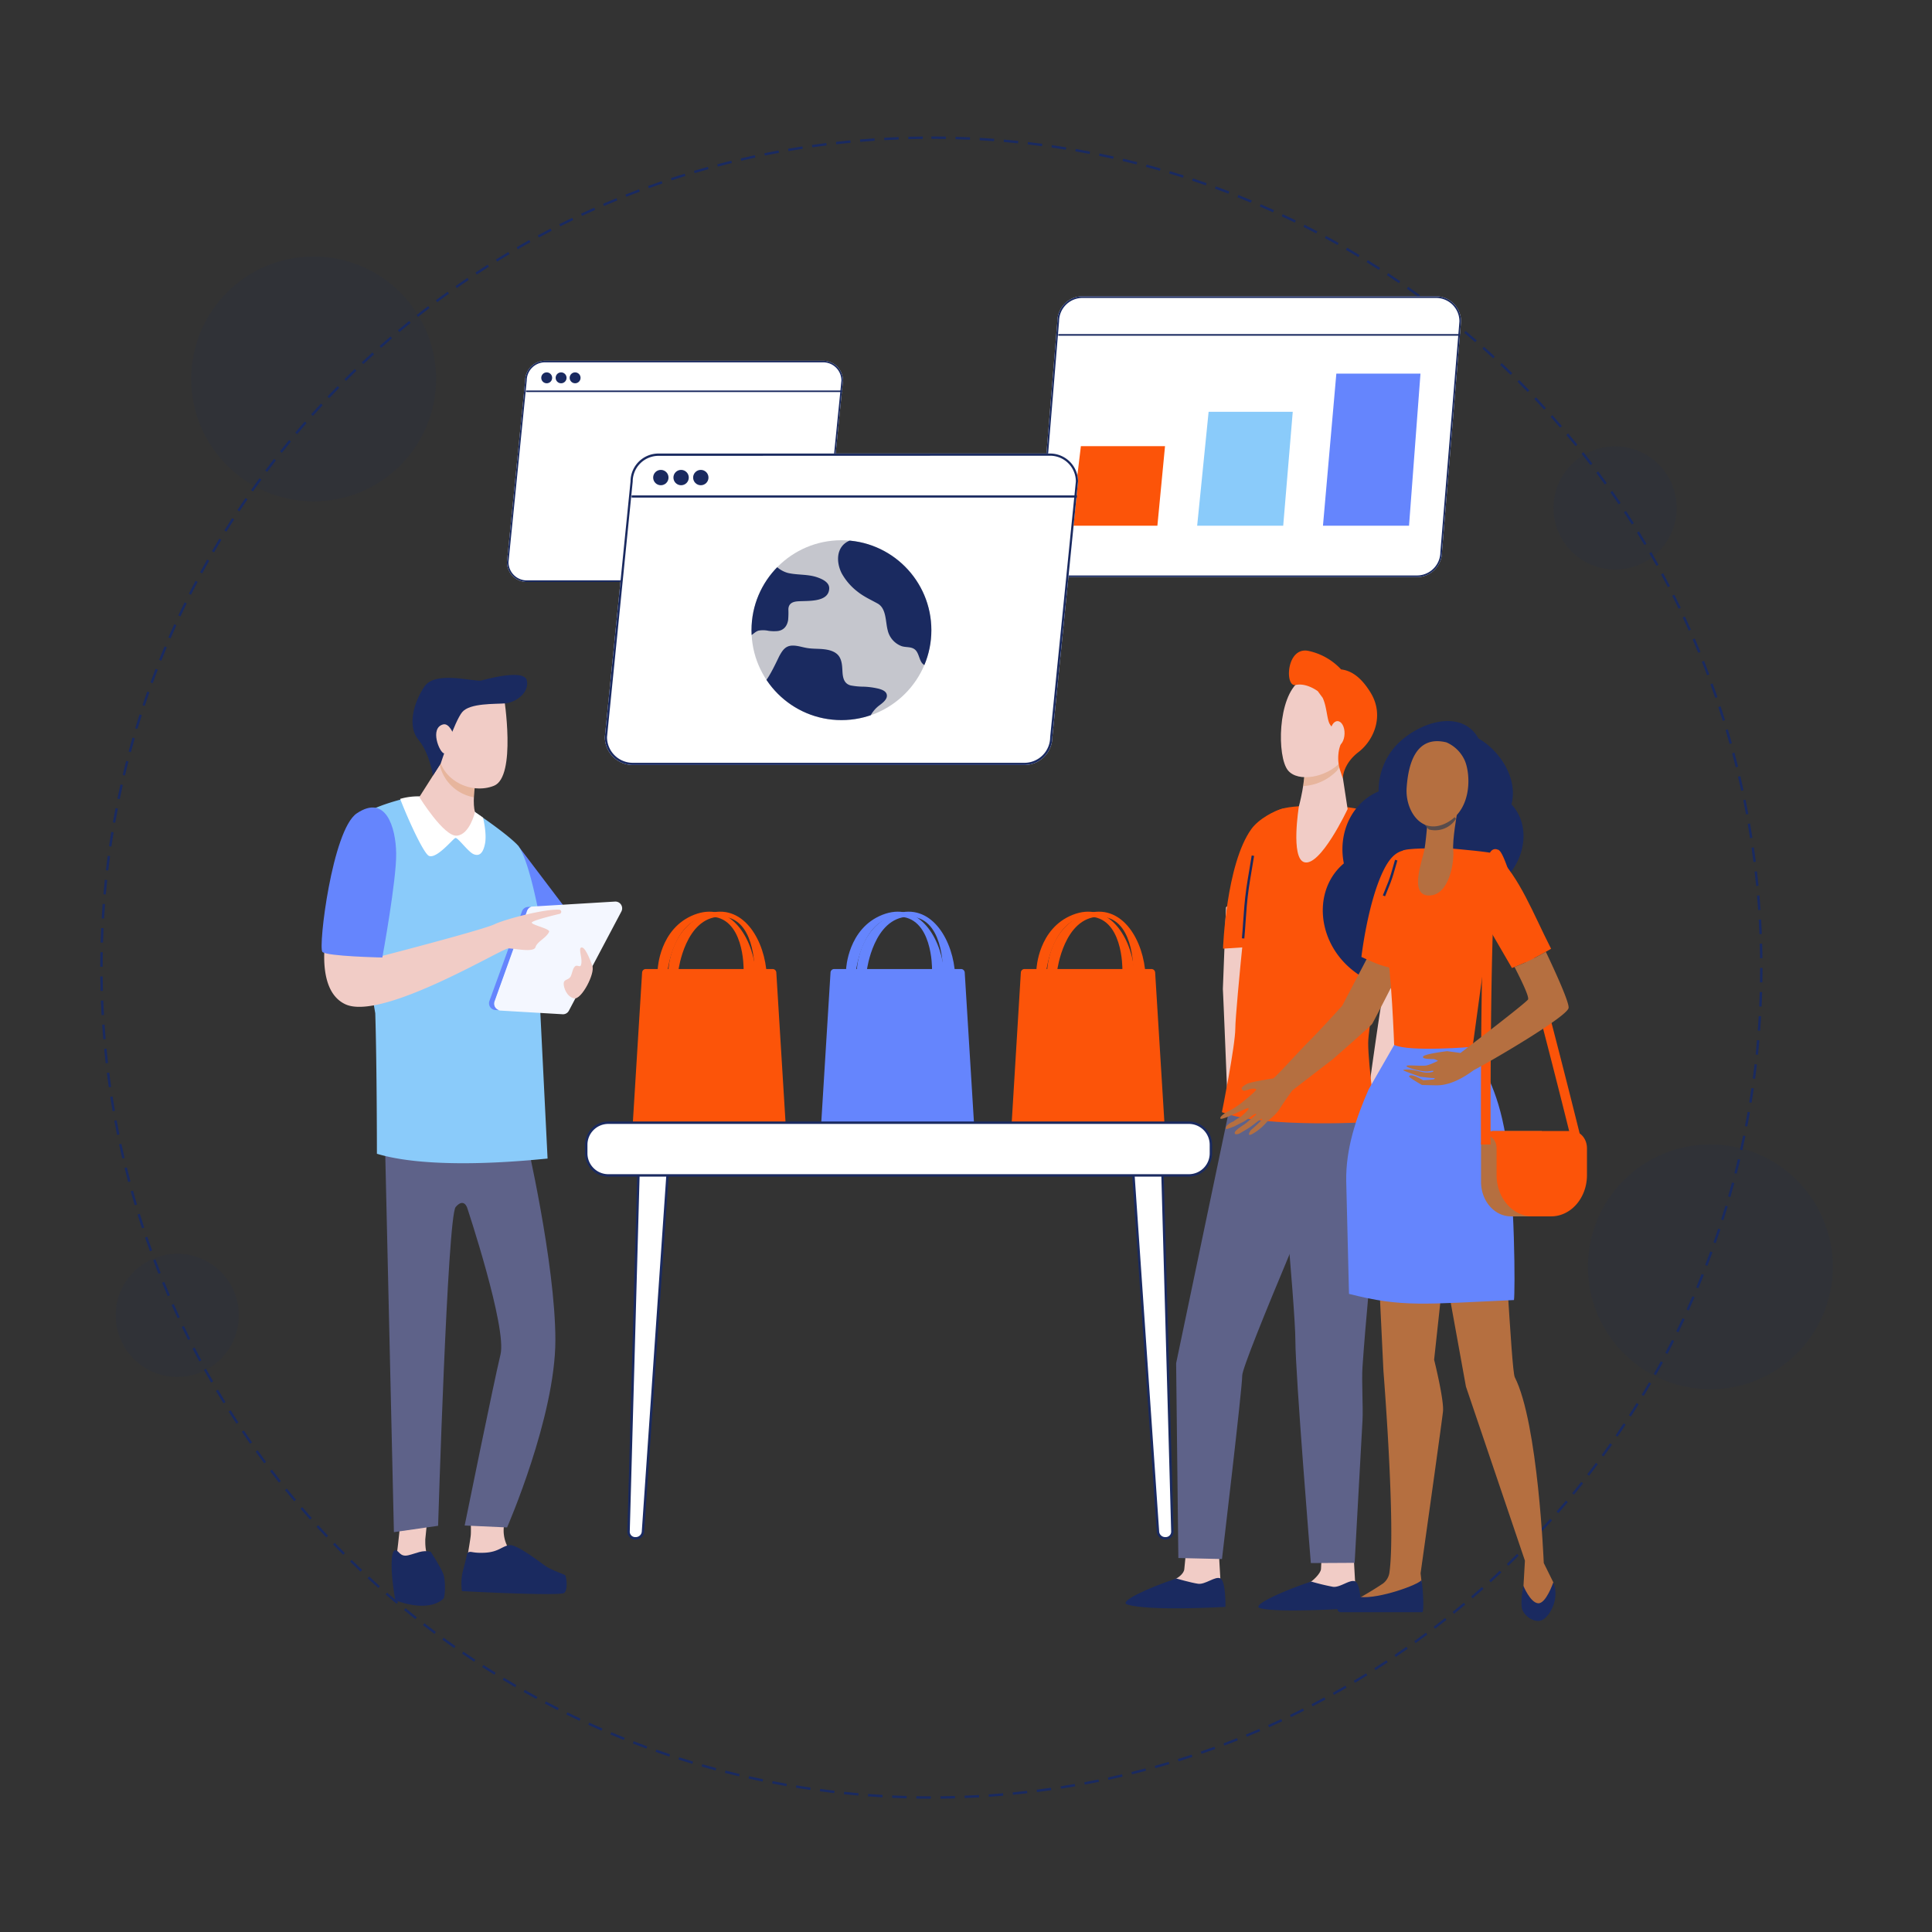<svg xmlns="http://www.w3.org/2000/svg" xmlns:xlink="http://www.w3.org/1999/xlink" width="800" height="800" viewBox="0 0 800 800"><rect x="0" y="0" width="800" height="800" fill="#333333" stroke="none"/><defs><clipPath id="a"><circle cx="37.24" cy="37.24" r="37.24" transform="translate(321.25 1175.488)" fill="none"/></clipPath><clipPath id="c"><rect width="800" height="800"/></clipPath></defs><g id="b" clip-path="url(#c)"><g transform="translate(-10.07 -951.788)"><path d="M343.66-.5c2,0,4.02.017,6.013.051l-.017,1c-1.988-.034-4.006-.051-6-.051Zm-3.542.018.01,1c-1.988.02-4,.058-5.987.112l-.027-1C336.1-.424,338.124-.462,340.118-.482Zm13.559.125c1.994.057,4.014.132,6,.223l-.046,1c-1.985-.091-4-.166-5.987-.223Zm-23.569.119.039,1c-1.987.077-4,.172-5.984.283l-.056-1C326.1-.065,328.114-.161,330.107-.238Zm33.576.311c1.99.114,4.006.247,5.992.4l-.075,1c-1.98-.148-3.99-.281-5.974-.395Zm-43.575.22.067,1c-1.985.134-3.995.287-5.975.456l-.085-1C316.1.582,318.118.428,320.108.293Zm53.564.5c1.986.172,4,.363,5.98.569l-.1.995c-1.976-.205-3.982-.4-5.963-.567Zm-63.542.322.1,1c-1.98.191-3.986.4-5.961.629l-.114-.993C306.132,1.517,308.144,1.3,310.13,1.113Zm73.5.684c1.981.229,3.987.479,5.963.742l-.132.991c-1.97-.263-3.97-.512-5.946-.74Zm-83.458.424.125.992c-1.973.249-3.971.518-5.938.8l-.142-.99C296.194,2.741,298.2,2.47,300.177,2.221Zm93.386.871c1.974.287,3.973.595,5.941.916l-.161.987c-1.962-.32-3.955-.628-5.924-.913Zm-103.3.527.154.988c-1.964.306-3.951.633-5.908.973l-.171-.985C286.3,4.253,288.289,3.925,290.258,3.618ZM403.45,4.675c1.965.344,3.953.71,5.911,1.089l-.19.982c-1.952-.377-3.935-.743-5.893-1.086ZM280.386,5.3l.183.983c-1.954.363-3.932.749-5.879,1.146l-.2-.98C276.443,6.055,278.426,5.668,280.386,5.3Zm132.9,1.244c1.952.4,3.928.825,5.872,1.26l-.218.976c-1.939-.434-3.909-.857-5.855-1.257Zm-142.721.73.211.977c-1.943.42-3.91.864-5.845,1.318l-.229-.974C266.648,8.143,268.62,7.7,270.569,7.277Zm152.5,1.429c1.94.458,3.9.94,5.834,1.432l-.247.969c-1.926-.491-3.883-.971-5.817-1.428Zm-162.255.83.24.971c-1.931.477-3.884.978-5.805,1.489l-.257-.966C256.92,10.518,258.879,10.015,260.815,9.537Zm171.966,1.614c1.926.515,3.875,1.054,5.791,1.6l-.275.961c-1.911-.547-3.854-1.085-5.774-1.6Zm-181.652.931.268.963c-1.915.533-3.852,1.091-5.757,1.658l-.285-.958C247.265,13.176,249.208,12.617,251.129,12.082Zm191.286,1.8c1.911.571,3.843,1.168,5.743,1.773l-.3.953c-1.895-.6-3.821-1.2-5.726-1.767ZM241.521,14.91l.3.955c-1.9.589-3.817,1.2-5.7,1.826l-.313-.95C237.692,16.116,239.617,15.5,241.521,14.91Zm210.446,1.978c1.892.627,3.806,1.28,5.687,1.94l-.331.944c-1.876-.658-3.783-1.309-5.67-1.934ZM232,18.018l.324.946c-1.88.645-3.781,1.315-5.65,1.992l-.341-.94C228.209,19.337,230.115,18.664,232,18.018Zm229.426,2.159c1.873.682,3.766,1.39,5.627,2.105l-.359.933c-1.855-.713-3.743-1.419-5.61-2.1ZM222.577,21.4l.352.936c-1.861.7-3.741,1.425-5.59,2.158l-.368-.93C218.824,22.833,220.711,22.105,222.577,21.4Zm248.209,2.337c1.852.737,3.724,1.5,5.563,2.27l-.386.923c-1.834-.767-3.7-1.528-5.547-2.263ZM213.257,25.064l.379.925c-1.84.754-3.7,1.535-5.525,2.321l-.4-.919C209.547,26.6,211.412,25.82,213.257,25.064Zm266.779,2.513c1.83.791,3.679,1.609,5.5,2.432l-.413.911c-1.811-.82-3.655-1.636-5.479-2.425ZM204.045,29l.406.914c-1.816.807-3.65,1.641-5.452,2.48l-.422-.907C200.384,30.643,202.224,29.806,204.045,29Zm285.123,2.686c1.806.844,3.631,1.716,5.422,2.591l-.439.9c-1.786-.873-3.605-1.742-5.406-2.584ZM194.954,33.2l.433.9c-1.792.86-3.6,1.748-5.378,2.639l-.448-.894C191.342,34.95,193.157,34.059,194.954,33.2ZM498.18,36.054c1.78.9,3.578,1.821,5.342,2.748l-.465.885c-1.76-.925-3.552-1.846-5.327-2.74ZM185.99,37.661l.459.889c-1.766.912-3.549,1.852-5.3,2.8l-.474-.88C182.43,39.518,184.218,38.575,185.99,37.661Zm321.069,3.026c1.754.948,3.524,1.924,5.261,2.9l-.491.871c-1.732-.976-3.5-1.949-5.245-2.894Zm-329.9,1.7.485.875c-1.739.963-3.494,1.955-5.216,2.949l-.5-.866C173.656,44.345,175.416,43.35,177.16,42.384ZM515.8,45.576c1.725,1,3.466,2.026,5.174,3.055l-.516.857c-1.7-1.026-3.439-2.051-5.159-3.046ZM168.471,47.363l.51.86c-1.71,1.013-3.435,2.056-5.127,3.1l-.525-.851C165.026,49.425,166.756,48.379,168.471,47.363Zm355.92,3.354c1.7,1.048,3.406,2.127,5.084,3.2l-.541.841c-1.673-1.075-3.378-2.15-5.069-3.2ZM159.93,52.593l.535.845c-1.68,1.062-3.374,2.155-5.035,3.247l-.549-.836C156.547,54.754,158.246,53.659,159.93,52.593Zm372.9,3.514c1.664,1.1,3.342,2.224,4.987,3.35l-.565.825c-1.641-1.123-3.314-2.247-4.973-3.341ZM151.546,58.069l.559.829c-1.648,1.111-3.31,2.252-4.939,3.392l-.573-.819C148.226,60.327,149.893,59.183,151.546,58.069ZM541.112,61.74c1.632,1.145,3.276,2.32,4.888,3.494l-.589.808c-1.607-1.17-3.247-2.342-4.874-3.484ZM143.324,63.786l.583.813c-1.615,1.158-3.243,2.347-4.839,3.534l-.6-.8C140.071,66.14,141.7,64.947,143.324,63.786Zm405.9,3.824c1.6,1.192,3.208,2.415,4.785,3.634l-.612.791c-1.573-1.216-3.178-2.435-4.771-3.624ZM135.271,69.739l.606.8c-1.581,1.2-3.174,2.44-4.734,3.672l-.62-.785C132.088,72.186,133.686,70.947,135.271,69.739Zm421.893,3.974c1.563,1.238,3.137,2.507,4.678,3.772l-.634.773C559.671,77,558.1,75.731,556.544,74.5Zm-429.77,2.21.629.777c-1.545,1.25-3.1,2.531-4.625,3.808l-.642-.766C124.283,78.461,125.844,77.176,127.394,75.923Zm437.53,4.12c1.526,1.282,3.063,2.6,4.567,3.9l-.657.754c-1.5-1.305-3.031-2.615-4.553-3.894ZM119.7,82.332l.651.759c-1.509,1.294-3.027,2.62-4.513,3.94l-.664-.748C116.664,84.96,118.187,83.63,119.7,82.332ZM572.5,86.6c1.489,1.326,2.986,2.684,4.452,4.036l-.678.735c-1.461-1.348-2.955-2.7-4.439-4.024Zm-460.3,2.366.673.74c-1.471,1.337-2.95,2.706-4.4,4.069l-.685-.728C109.235,91.676,110.719,90.3,112.194,88.962Zm467.684,4.4c1.45,1.369,2.908,2.769,4.333,4.163l-.7.715c-1.422-1.39-2.875-2.786-4.321-4.151ZM104.883,95.805l.694.72c-1.431,1.379-2.871,2.791-4.278,4.195l-.706-.708C102,98.6,103.448,97.189,104.883,95.805Zm482.176,4.538c1.409,1.41,2.826,2.852,4.211,4.286l-.719.695c-1.381-1.43-2.793-2.868-4.2-4.274ZM97.773,102.857l.714.7c-1.391,1.42-2.789,2.872-4.155,4.316l-.726-.687C94.976,105.738,96.378,104.282,97.773,102.857Zm496.263,4.67c1.368,1.45,2.743,2.933,4.085,4.406l-.739.674c-1.339-1.469-2.709-2.948-4.074-4.394ZM90.87,110.112l.734.679c-1.349,1.46-2.7,2.952-4.028,4.435l-.746-.666C88.158,113.073,89.517,111.576,90.87,110.112Zm509.932,4.8c1.326,1.489,2.657,3.011,3.956,4.522l-.758.652c-1.3-1.507-2.623-3.025-3.945-4.509ZM84.18,117.564l.754.657c-1.307,1.5-2.618,3.029-3.9,4.549l-.765-.644C81.554,120.6,82.869,119.066,84.18,117.564Zm523.172,4.922c1.282,1.527,2.568,3.086,3.824,4.635l-.777.63c-1.251-1.544-2.534-3.1-3.812-4.622Zm-529.644,2.72.772.635c-1.263,1.536-2.53,3.1-3.765,4.661l-.783-.622C75.171,128.318,76.441,126.746,77.708,125.206Zm535.972,5.042c1.237,1.563,2.478,3.159,3.688,4.744l-.795.607c-1.206-1.58-2.443-3.171-3.677-4.73ZM71.46,133.032l.79.613c-1.218,1.571-2.439,3.176-3.629,4.768l-.8-.6C69.014,136.216,70.238,134.608,71.46,133.032Zm548.32,5.158c1.192,1.6,2.386,3.23,3.549,4.849l-.812.584c-1.16-1.614-2.351-3.241-3.539-4.835ZM65.441,141.035l.808.589c-1.172,1.606-2.345,3.245-3.489,4.871l-.818-.575C63.089,144.29,64.266,142.646,65.441,141.035ZM625.648,146.3c1.145,1.633,2.291,3.3,3.407,4.95l-.829.56c-1.113-1.647-2.255-3.308-3.4-4.935ZM59.657,149.211l.825.566c-1.125,1.639-2.25,3.311-3.346,4.969l-.834-.551C57.4,152.532,58.529,150.855,59.657,149.211Zm571.621,5.376c1.1,1.665,2.194,3.363,3.261,5.046l-.845.535c-1.064-1.679-2.158-3.371-3.252-5.032ZM54.112,157.55l.841.542c-1.077,1.671-2.154,3.376-3.2,5.065l-.85-.527C51.953,160.935,53.033,159.226,54.112,157.55Zm582.552,5.479c1.048,1.7,2.1,3.425,3.113,5.139l-.86.511c-1.015-1.709-2.059-3.432-3.1-5.124ZM48.813,166.047l.856.517c-1.028,1.7-2.054,3.437-3.052,5.156l-.865-.5C46.753,169.494,47.782,167.754,48.813,166.047Zm592.99,5.577c1,1.726,2,3.485,2.963,5.229l-.874.485c-.965-1.738-1.959-3.492-2.954-5.213Zm-598.04,3.07.871.492c-.977,1.731-1.953,3.5-2.9,5.242l-.879-.476C41.8,178.2,42.782,176.431,43.763,174.694Zm602.926,5.671c.948,1.755,1.893,3.542,2.809,5.312l-.888.46c-.914-1.765-1.856-3.547-2.8-5.3ZM38.966,183.486l.885.466c-.926,1.759-1.85,3.55-2.745,5.324l-.893-.451C37.111,187.047,38.037,185.25,38.966,183.486Zm612.352,5.759c.9,1.781,1.788,3.6,2.652,5.391l-.9.434c-.862-1.791-1.751-3.6-2.645-5.376ZM34.429,192.413l.9.44c-.875,1.785-1.746,3.6-2.589,5.4l-.906-.424C32.678,196.027,33.551,194.2,34.429,192.413Zm621.258,5.844c.843,1.806,1.682,3.645,2.493,5.466l-.913.407c-.809-1.815-1.645-3.649-2.486-5.45ZM30.154,201.469l.91.414c-.822,1.81-1.64,3.653-2.43,5.477l-.918-.4C28.51,205.133,29.33,203.284,30.154,201.469Zm629.635,5.924c.79,1.831,1.575,3.694,2.333,5.538l-.925.38c-.756-1.839-1.538-3.7-2.326-5.522ZM26.146,210.646l.922.387c-.769,1.833-1.532,3.7-2.269,5.545l-.929-.371C24.61,214.356,25.375,212.485,26.146,210.646Zm637.476,6c.736,1.853,1.466,3.739,2.17,5.6l-.936.353c-.7-1.86-1.429-3.74-2.163-5.588ZM22.408,219.938l.933.36c-.715,1.855-1.423,3.741-2.1,5.608l-.939-.343C20.981,223.69,21.692,221.8,22.408,219.938ZM667.183,226c.682,1.874,1.356,3.779,2,5.664l-.946.325c-.647-1.88-1.319-3.78-2-5.648ZM18.944,229.334l.943.332c-.66,1.875-1.313,3.782-1.94,5.668L17,235.019C17.628,233.127,18.282,231.215,18.944,229.334Zm651.524,6.13c.626,1.892,1.244,3.817,1.837,5.72l-.955.3c-.591-1.9-1.207-3.816-1.832-5.7ZM15.758,238.827l.953.3c-.605,1.894-1.2,3.82-1.773,5.725l-.958-.287C14.553,242.658,15.151,240.727,15.758,238.827Zm657.717,6.191c.57,1.91,1.132,3.852,1.669,5.772l-.963.269c-.535-1.914-1.095-3.85-1.664-5.755ZM12.851,248.41l.961.276c-.549,1.911-1.089,3.853-1.6,5.773l-.966-.259C11.759,252.274,12.3,250.326,12.851,248.41ZM676.2,254.653c.514,1.927,1.019,3.885,1.5,5.821l-.971.241c-.479-1.93-.982-3.883-1.495-5.8ZM10.226,258.075l.969.248c-.493,1.925-.975,3.882-1.434,5.816l-.973-.231C9.248,261.968,9.732,260.005,10.226,258.075Zm668.414,6.29c.458,1.94.9,3.912,1.328,5.861l-.977.212c-.422-1.943-.868-3.909-1.324-5.844ZM7.885,267.814l.976.219c-.436,1.938-.861,3.908-1.263,5.854l-.979-.2C7.022,271.733,7.448,269.757,7.885,267.814ZM680.8,274.145c.4,1.952.789,3.936,1.156,5.9l-.983.184c-.365-1.954-.753-3.932-1.152-5.879ZM5.831,277.614l.982.191c-.379,1.951-.746,3.933-1.092,5.891l-.985-.174C5.082,281.558,5.451,279.57,5.831,277.614Zm676.834,6.372c.343,1.962.674,3.956.982,5.925l-.988.155c-.308-1.963-.638-3.951-.98-5.908Zm-678.6,3.484.987.162c-.322,1.962-.632,3.955-.92,5.923l-.989-.145C3.431,291.436,3.741,289.437,4.064,287.469Zm680.181,6.4c.286,1.972.558,3.975.81,5.954l-.992.126c-.251-1.972-.522-3.97-.807-5.936Zm-681.659,3.5.991.133c-.265,1.97-.516,3.97-.746,5.945l-.993-.116C2.068,301.355,2.32,299.349,2.586,297.373ZM685.537,303.8c.228,1.981.443,3.992.637,5.979l-1,.1c-.194-1.98-.407-3.986-.635-5.961ZM1.4,307.318l.994.1c-.207,1.976-.4,3.982-.573,5.963l-1-.087C.995,311.311,1.188,309.3,1.4,307.318Zm685.143,6.447c.171,1.986.327,4,.463,5.992l-1,.068c-.136-1.985-.292-3.995-.462-5.975ZM.495,317.294l1,.076c-.15,1.98-.285,3.99-.4,5.974l-1-.058C.209,321.3.345,319.279.495,317.294Zm686.759,6.461c.113,1.989.211,4.008.29,6l-1,.04c-.079-1.987-.176-4-.289-5.984ZM-.117,327.289l1,.047c-.093,1.984-.17,4-.229,5.985l-1-.03C-.288,331.3-.211,329.279-.117,327.289Zm687.8,6.472c.056,1.991.1,4.011.118,6l-1,.011c-.022-1.988-.062-4-.118-5.987ZM-.442,337.3l1,.018c-.036,1.988-.055,4-.057,5.995h-1C-.5,341.311-.478,339.288-.442,337.3Zm687.262,6.482h1c0,2-.019,4.019-.054,6.013l-1-.017C686.8,347.785,686.819,345.768,686.82,343.777ZM.519,347.309c.021,1.988.059,4,.114,5.987l-1,.028c-.055-1.991-.093-4.011-.114-6Zm686.155,6.456,1,.029c-.058,1.994-.133,4.013-.225,6l-1-.046C686.541,357.767,686.617,355.753,686.674,353.765ZM.766,357.291c.078,1.987.174,4,.285,5.984l-1,.056c-.112-1.989-.208-4.008-.286-6Zm685.476,6.451,1,.058c-.115,1.99-.249,4.006-.4,5.992l-1-.075C685.994,367.737,686.128,365.727,686.242,363.743ZM1.3,367.261c.135,1.985.289,3.995.458,5.975l-1,.085c-.17-1.986-.324-4-.459-5.992ZM685.523,373.7l1,.086c-.172,1.986-.364,4-.571,5.98l-.995-.1C685.16,377.689,685.351,375.683,685.523,373.7ZM2.119,377.21c.192,1.98.4,3.986.631,5.961l-.994.114c-.227-1.981-.44-3.992-.633-5.979Zm682.4,6.426.993.115c-.23,1.981-.48,3.987-.745,5.963l-.991-.133C684.038,387.612,684.287,385.611,684.516,383.636Zm-681.289,3.5c.249,1.973.52,3.971.8,5.938l-.99.143c-.285-1.973-.556-3.976-.806-5.955Zm679.994,6.4.99.144c-.287,1.974-.6,3.973-.918,5.941l-.987-.161C682.627,397.5,682.935,395.5,683.222,393.535Zm-678.6,3.489c.307,1.964.635,3.951.975,5.908l-.985.172c-.342-1.963-.671-3.956-.978-5.926Zm677.015,6.37.985.173c-.345,1.964-.712,3.953-1.091,5.91l-.982-.19C680.93,407.335,681.3,405.352,681.639,403.393ZM6.309,406.866c.364,1.954.75,3.932,1.148,5.879l-.98.2c-.4-1.953-.786-3.936-1.151-5.9ZM679.769,413.2l.979.2c-.4,1.952-.826,3.928-1.262,5.872l-.976-.219C678.945,417.12,679.369,415.15,679.769,413.2Zm-671.49,3.45c.421,1.943.865,3.91,1.32,5.845l-.973.229c-.456-1.941-.9-3.913-1.324-5.862Zm669.334,6.3.973.23c-.459,1.94-.941,3.9-1.434,5.834l-.969-.247C676.675,426.845,677.156,424.888,677.613,422.954ZM10.536,426.379c.478,1.93.979,3.883,1.491,5.8l-.966.257c-.513-1.927-1.016-3.886-1.5-5.822Zm664.637,6.257.966.259c-.516,1.926-1.056,3.874-1.605,5.791l-.961-.276C674.12,436.5,674.659,434.556,675.173,432.635Zm-662.1,3.4c.534,1.915,1.092,3.852,1.66,5.756l-.958.286c-.569-1.911-1.129-3.853-1.665-5.773Zm659.373,6.2.958.287c-.572,1.91-1.169,3.843-1.775,5.743l-.953-.3C671.284,446.071,671.88,444.145,672.45,442.24ZM15.9,445.615c.59,1.9,1.2,3.817,1.828,5.7l-.95.313c-.625-1.893-1.241-3.817-1.833-5.721Zm653.546,6.149.949.315c-.628,1.892-1.281,3.805-1.942,5.686l-.944-.331C668.169,455.558,668.82,453.65,669.446,451.763ZM19,455.106c.645,1.88,1.316,3.781,1.994,5.649l-.94.341c-.68-1.874-1.353-3.78-2-5.666Zm647.162,6.089.939.342c-.683,1.873-1.392,3.765-2.107,5.626l-.933-.359C664.776,464.949,665.483,463.062,666.164,461.195ZM22.381,464.5c.7,1.861,1.427,3.741,2.16,5.589l-.93.369c-.735-1.854-1.464-3.74-2.166-5.606Zm640.226,6.024.929.37c-.737,1.852-1.5,3.724-2.271,5.563l-.922-.386C661.11,474.238,661.872,472.371,662.607,470.525ZM26.034,473.793c.754,1.839,1.536,3.7,2.323,5.524l-.918.4c-.789-1.831-1.573-3.7-2.329-5.54Zm632.745,5.953.918.4c-.791,1.83-1.61,3.679-2.434,5.495l-.911-.413C657.173,483.414,657.989,481.57,658.778,479.746Zm-628.82,3.23c.808,1.816,1.643,3.65,2.482,5.451l-.906.422c-.842-1.807-1.68-3.646-2.49-5.467Zm624.723,5.876.906.424c-.844,1.806-1.717,3.63-2.593,5.421l-.9-.439C652.97,492.471,653.84,490.652,654.682,488.851ZM34.149,492.039c.86,1.791,1.749,3.6,2.641,5.377l-.894.449c-.895-1.782-1.786-3.6-2.649-5.393Zm616.171,5.8.893.45c-.9,1.78-1.822,3.577-2.75,5.342l-.885-.465C648.5,501.4,649.426,499.609,650.32,497.835ZM38.6,500.975c.912,1.766,1.854,3.549,2.8,5.3l-.88.475c-.946-1.755-1.89-3.543-2.805-5.314Zm607.095,5.71.88.476c-.948,1.753-1.926,3.523-2.9,5.26l-.871-.491C643.778,510.2,644.752,508.434,645.7,506.686ZM43.315,509.778c.964,1.739,1.956,3.493,2.951,5.215l-.866.5c-1-1.727-1.993-3.487-2.959-5.231Zm597.5,5.62.865.5c-1,1.725-2.028,3.466-3.057,5.173l-.856-.516C638.8,518.853,639.824,517.118,640.82,515.4ZM48.283,518.44c1.014,1.709,2.057,3.434,3.1,5.126l-.851.525c-1.047-1.7-2.093-3.426-3.109-5.141Zm587.408,5.524.85.526c-1.049,1.7-2.128,3.405-3.206,5.083l-.841-.541C633.569,527.36,634.645,525.655,635.691,523.964ZM53.5,526.954c1.063,1.679,2.156,3.373,3.248,5.034l-.836.549c-1.1-1.666-2.192-3.364-3.258-5.048Zm576.813,5.425.835.551c-1.1,1.664-2.225,3.341-3.352,4.986l-.825-.565C628.095,535.711,629.219,534.038,630.313,532.379Zm-571.35,2.934c1.112,1.648,2.253,3.309,3.394,4.938l-.819.573c-1.144-1.633-2.289-3.3-3.4-4.952Zm565.731,5.321.818.575c-1.145,1.631-2.322,3.276-3.5,4.887l-.808-.589C622.38,543.9,623.552,542.26,624.694,540.633ZM64.666,543.508c1.159,1.615,2.348,3.243,3.536,4.838l-.8.6c-1.191-1.6-2.384-3.232-3.546-4.852Zm554.172,5.213.8.6c-1.192,1.6-2.416,3.207-3.636,4.784l-.791-.612C616.43,551.919,617.65,550.314,618.839,548.721ZM70.605,551.536c1.205,1.581,2.441,3.173,3.674,4.732l-.785.62c-1.236-1.564-2.476-3.161-3.684-4.746Zm542.145,5.1.784.621c-1.238,1.562-2.508,3.136-3.773,4.677l-.773-.635C610.25,559.762,611.516,558.193,612.751,556.635ZM76.774,559.388c1.25,1.545,2.532,3.1,3.809,4.624l-.766.642c-1.281-1.528-2.566-3.088-3.82-4.638Zm529.662,4.983.765.643c-1.283,1.526-2.6,3.062-3.907,4.565l-.754-.657C603.846,567.423,605.157,565.892,606.436,564.37ZM83.167,567.058c1.295,1.508,2.621,3.026,3.942,4.512l-.747.664c-1.325-1.49-2.655-3.013-3.953-4.525ZM599.9,571.92l.746.665c-1.327,1.488-2.685,2.985-4.037,4.45l-.735-.678C597.223,574.9,598.577,573.4,599.9,571.92ZM89.78,574.54c1.338,1.47,2.707,2.949,4.071,4.4l-.728.686c-1.367-1.451-2.741-2.935-4.082-4.409Zm503.368,4.737.727.687c-1.369,1.449-2.77,2.907-4.164,4.332l-.715-.7C590.386,582.175,591.783,580.721,593.148,579.276ZM96.607,581.827c1.38,1.431,2.792,2.87,4.2,4.277l-.708.706c-1.409-1.411-2.824-2.854-4.208-4.289Zm489.58,4.608.707.707c-1.41,1.409-2.853,2.825-4.288,4.21l-.694-.72C583.342,589.252,584.78,587.84,586.187,586.435Zm-482.546,2.479c1.421,1.39,2.873,2.788,4.318,4.154l-.687.727c-1.449-1.37-2.906-2.771-4.33-4.166Zm475.38,4.475.686.728c-1.451,1.368-2.934,2.742-4.408,4.084l-.673-.739C576.1,596.123,577.575,594.753,579.021,593.389Zm-468.144,2.406c1.46,1.349,2.953,2.7,4.436,4.027l-.666.746c-1.488-1.327-2.985-2.686-4.449-4.039Zm460.78,4.338.665.747c-1.49,1.325-3.012,2.656-4.524,3.955l-.652-.759C568.655,602.781,570.172,601.454,571.657,600.133Zm-453.348,2.33c1.5,1.306,3.03,2.617,4.551,3.9l-.644.765c-1.525-1.283-3.061-2.6-4.564-3.908Zm445.792,4.2.643.766c-1.527,1.281-3.087,2.567-4.636,3.822l-.629-.777C561.023,609.221,562.579,607.939,564.1,606.661Zm-438.171,2.253c1.536,1.262,3.1,2.529,4.662,3.764l-.621.784c-1.562-1.239-3.135-2.509-4.675-3.775Zm430.429,4.054.62.784c-1.564,1.237-3.16,2.477-4.745,3.686l-.607-.795C553.209,615.438,554.8,614.2,556.36,612.968Zm-422.624,2.173c1.572,1.217,3.176,2.438,4.769,3.627l-.6.8c-1.6-1.193-3.206-2.417-4.783-3.638Zm414.7,3.907.6.8c-1.6,1.191-3.231,2.385-4.85,3.547l-.583-.812C545.218,621.426,546.845,620.236,548.44,619.048Zm-406.72,2.092c1.606,1.171,3.246,2.344,4.872,3.487l-.575.818c-1.631-1.146-3.275-2.323-4.886-3.5ZM540.346,624.9l.574.819c-1.633,1.144-3.3,2.29-4.951,3.4l-.56-.829C537.057,627.179,538.718,626.037,540.346,624.9Zm-390.473,2.009c1.64,1.124,3.312,2.249,4.971,3.344l-.551.835c-1.663-1.1-3.341-2.226-4.985-3.354Zm382.213,3.6.55.835c-1.665,1.1-3.364,2.193-5.047,3.26l-.535-.845C528.732,632.693,530.425,631.6,532.086,630.507Zm-373.9,1.924c1.672,1.076,3.377,2.152,5.067,3.2l-.526.85c-1.695-1.05-3.4-2.129-5.081-3.208Zm365.476,3.445.525.851c-1.7,1.047-3.426,2.094-5.14,3.111l-.51-.86C520.25,637.963,521.974,636.919,523.666,635.875Zm-357,1.836c1.7,1.027,3.438,2.053,5.157,3.05l-.5.865c-1.725-1-3.465-2.029-5.172-3.059ZM515.094,641l.5.866c-1.727,1-3.486,1.994-5.23,2.961l-.485-.874C511.618,642.984,513.373,641.99,515.094,641Zm-339.806,1.748c1.731.977,3.5,1.952,5.243,2.9l-.476.879c-1.753-.949-3.522-1.927-5.259-2.907Zm331.089,3.121.475.88c-1.755.947-3.542,1.891-5.313,2.807l-.459-.888C502.845,647.75,504.627,646.809,506.377,645.865Zm-322.321,1.659c1.759.926,3.551,1.849,5.325,2.744l-.45.893c-1.78-.9-3.577-1.823-5.341-2.752Zm313.465,2.954.449.894c-1.781.9-3.6,1.787-5.392,2.65l-.433-.9C493.936,652.259,495.745,651.37,497.521,650.478Zm-304.563,1.567c1.786.874,3.6,1.745,5.4,2.587l-.424.906c-1.806-.845-3.629-1.718-5.42-2.595Zm295.575,2.786.423.906c-1.807.843-3.646,1.681-5.467,2.491l-.407-.914C484.9,656.506,486.732,655.67,488.533,654.83ZM201.989,656.3c1.811.822,3.654,1.639,5.478,2.428l-.4.918c-1.83-.792-3.678-1.611-5.494-2.436Zm277.435,2.614.4.918c-1.831.79-3.695,1.574-5.539,2.331l-.38-.925C475.74,660.487,477.6,659.7,479.424,658.917ZM211.141,660.3c1.833.768,3.7,1.531,5.546,2.267l-.37.929c-1.852-.738-3.723-1.5-5.562-2.273Zm259.058,2.44.369.929c-1.853.736-3.739,1.465-5.605,2.168l-.352-.936C466.47,664.2,468.351,663.47,470.2,662.736Zm-249.792,1.284c1.855.714,3.742,1.422,5.609,2.1l-.343.939c-1.872-.683-3.765-1.393-5.625-2.109Zm240.458,2.263.342.94c-1.874.681-3.78,1.355-5.665,2l-.325-.946C457.1,667.634,459,666.963,460.865,666.284Zm-231.088,1.188c1.875.659,3.782,1.311,5.669,1.938l-.315.949c-1.892-.628-3.8-1.282-5.685-1.943Zm221.653,2.085.314.95c-1.892.625-3.817,1.243-5.72,1.835l-.3-.955C447.624,670.8,449.543,670.18,451.43,669.556Zm-212.187,1.089c1.894.6,3.821,1.2,5.725,1.771l-.287.958c-1.91-.573-3.842-1.17-5.742-1.777ZM441.9,672.55l.286.958c-1.91.57-3.852,1.131-5.773,1.667l-.269-.963C438.063,673.678,440,673.118,441.9,672.55Zm-193.106.99c1.911.548,3.853,1.088,5.773,1.6l-.259.966c-1.926-.516-3.874-1.057-5.79-1.607Zm183.5,1.723.258.966c-1.927.514-3.886,1.017-5.822,1.5l-.241-.971C428.422,676.278,430.375,675.776,432.3,675.263Zm-173.861.891c1.925.492,3.882.974,5.816,1.432l-.23.973c-1.94-.46-3.9-.943-5.834-1.436Zm164.176,1.54.229.973c-1.941.457-3.913.9-5.861,1.326l-.212-.977C418.711,678.594,420.677,678.149,422.612,677.694Zm-154.465.791c1.938.435,3.908.859,5.854,1.261l-.2.979c-1.952-.4-3.927-.828-5.872-1.264ZM412.86,679.84l.2.98c-1.952.4-3.936.788-5.9,1.153l-.183-.983C408.935,680.625,410.913,680.239,412.86,679.84Zm-134.94.69c1.951.379,3.934.745,5.892,1.09l-.173.985c-1.964-.345-3.952-.713-5.909-1.093Zm125.128,1.17.172.985c-1.963.342-3.956.672-5.925.98l-.155-.988C399.1,682.37,401.09,682.041,403.047,681.7Zm-115.3.588c1.962.322,3.955.63,5.923.917l-.144.99c-1.974-.288-3.973-.6-5.941-.92Zm105.441.985.143.99c-1.973.285-3.976.557-5.954.808l-.126-.992C389.223,683.828,391.221,683.557,393.188,683.272Zm-95.565.486c1.97.264,3.97.515,5.946.744l-.116.993c-1.981-.231-3.987-.482-5.963-.747Zm85.665.8.114.993c-1.981.228-3.992.441-5.979.635l-.1-1C379.306,685,381.312,684.784,383.287,684.557Zm-75.749.385c1.976.207,3.982.4,5.963.571l-.087,1c-1.986-.173-4-.366-5.98-.573Zm65.814.612.085,1c-1.986.17-4,.325-5.992.461l-.068-1C369.362,685.878,371.372,685.723,373.353,685.553Zm-55.867.283c1.98.149,3.99.283,5.974.4l-.058,1c-1.99-.116-4.006-.25-5.992-.4Zm45.906.425.057,1c-1.989.113-4.008.21-6,.288l-.039-1C359.4,686.471,361.409,686.375,363.392,686.262Zm-35.94.182c1.984.092,4,.169,5.986.227l-.029,1c-1.993-.058-4.013-.135-6-.227Zm25.961.24.028,1c-1.991.056-4.011.095-6,.116l-.011-1C349.414,686.778,351.429,686.739,353.413,686.684Zm-15.983.08c1.988.035,4,.054,6,.055v1c-2,0-4.019-.02-6.013-.055Z" transform="translate(52.07 1008.787)" fill="#1a2a60"/><circle cx="25.5" cy="25.5" r="25.5" transform="translate(57.98 1470.948)" fill="#1a2a60" opacity="0.1" style="isolation:isolate"/><circle cx="50.69" cy="50.69" r="50.69" transform="translate(667.6 1425.667)" fill="#1a2a60" opacity="0.1" style="isolation:isolate"/><circle cx="50.69" cy="50.69" r="50.69" transform="translate(89.25 1058.008)" fill="#1a2a60" opacity="0.1" style="isolation:isolate"/><circle cx="25.5" cy="25.5" r="25.5" transform="translate(653.35 1136.618)" fill="#1a2a60" opacity="0.1" style="isolation:isolate"/><path d="M186.17,1589.238v1.159c0,2.17.37,6.95,3.36,10.48,4,4.71,4,10.56-.2,11.56s-14.26-.32-14.26-.32-2.27-4.48-.72-16.43,2.45-25.08,2.45-25.08l11.45-2Z" fill="#f1ccc6"/><path d="M188.42,1594.328s4.24,6.53,5.24,9.26.78,9.51,0,10.21c-6.87,6.15-19.89.61-19.89.61q-.924-4.963-1.35-10c-.45-5.54-.19-10.69,1.35-10.69s1.82,2.9,5.34,2.08S184.8,1593.508,188.42,1594.328Z" fill="#1a2a60"/><path d="M219.21,1581.358a14.721,14.721,0,0,0,3.79,14.63,20.224,20.224,0,0,0,4.57,3.2c6.67,3.31,15.31,2.56,16.51,9.36s-42.28-1.91-42.28-1.91,3-16.52,3.21-19.29-.26-12.93-.26-12.93l16.79-1.36Z" fill="#f1ccc6"/><path d="M203.56,1594.928s-.53,2.62-1.74,7.07a21.79,21.79,0,0,0-.46,8.64s40.73,2.19,42.38.72.8-6.79.38-7.261-5.58-2.06-8.23-3.909-11.71-8.88-14.77-8.591-4.47,2.841-10.28,3.141S205,1593.668,203.56,1594.928Z" fill="#1a2a60"/><path d="M169.35,1418.928l3.83,167.289,18.3-2.63s3.87-128.06,7.27-132,4.75.25,4.75.25,16.54,49.67,13.82,60.81-14.84,70.82-14.84,70.82l17.56.8s20-45.76,20-77.589-12.35-84.75-12.35-84.75Z" fill="#5e6289"/><path d="M224.45,1301.787,250,1335.5l-30.11,10.99Z" fill="#6585fd"/><path d="M157.93,1290.928c3.88-3.88,12.92-6.73,18.81-8.26a26.884,26.884,0,0,1,10.38-.61l13.26,1.8s17.22,11.07,23.68,17.5,12.31,46.91,12.31,46.91l-2.93,15.41,3.37,67.859c-1.49,0-46,5.441-70.67-2,0,0,0-36.19-.68-58.169C162.55,1354.7,152.79,1296.037,157.93,1290.928Z" fill="#8acbfa"/><path d="M267.36,1329.238l-21.73,41.06a2.753,2.753,0,0,1-2.6,1.47l-25.81-1.52a2.8,2.8,0,0,1-2.45-3.75l13.31-37.48a2.759,2.759,0,0,1,2.44-1.85l34.23-2.06a2.81,2.81,0,0,1,2.61,4.13Z" fill="#f4f7ff"/><path d="M212.72,1366.287l13.48-37.13a2.809,2.809,0,0,1,2.48-1.829l1.34-.08a2.816,2.816,0,0,0-1.7,1.69l-13.48,37.48a2.813,2.813,0,0,0,2,3.69l-1.64-.1a2.791,2.791,0,0,1-2.48-3.721Z" fill="#6585fd"/><path d="M164.08,1340.838l2,7.37s43.68-11.27,48.81-13.73c4.15-2,20.63-6.4,26.77-6a.869.869,0,0,1,.16,1.709c-3.87.93-11.55,2.88-11.55,3.641,0,1,7.73,2.54,7.17,3.8-1.12,2.541-4.92,4-5.64,6.36s-8.57.51-11.25.51-52.47,30.271-67.55,23.1-5.95-39-5.95-39Z" fill="#f1ccc6"/><path d="M246,1356.628c1-1,.94-3.46,2.1-4.62s2.41,1.18,2.72-1.43-1.54-6.67.25-6.46,4.26,7.59,4.26,7.59c1.29,3-4.51,14.25-7.59,13.48s-4.26-4.41-4.26-6.1S245,1357.628,246,1356.628Z" fill="#f1ccc6"/><path d="M200.39,1283.838h.11l.1.07h0l.13.08h0l.07.049h0l.28.18h0c1.64,1.07,5.14,3.391,9,6.12h0s1.62,6.48.85,10.63-2.38,5.46-4.69,4.541-6.64-7.08-7.63-6.731-7.67,8.72-10.9,7.421c-2.18-.881-8.69-15.141-11.95-23.62l.69-.18a26.884,26.884,0,0,1,10.38-.61l13.26,1.8h0Z" fill="#fff"/><path d="M207.34,1273.338c-1,5.44-1.53,11.31-.6,14.73,0,0-2.15,9.31-7.51,9.76s-15.53-16-15.53-16l11.16-17.55Z" fill="#f1ccc6"/><path d="M206.28,1281.928a17.673,17.673,0,0,1-14.13-13.36l2.71-4.27,12.48,9.09A61.317,61.317,0,0,0,206.28,1281.928Z" fill="#d79560" opacity="0.4" style="isolation:isolate"/><path d="M218.76,1240.388s5.26,33-4.14,36.769-22.12-2.3-23.06-13.48S193,1229.668,218.76,1240.388Z" fill="#f1ccc6"/><path d="M209.24,1233.628s17.92-5.3,19-.06-4.84,9.13-8.95,9.47-14.62-.19-17.81,3.59-8.9,21.26-8.9,21.26l-3.25,5.04s-1.32-9.21-6-14.83-2-15.32,2.42-21.95S205.18,1233.928,209.24,1233.628Z" fill="#1a2a60"/><path d="M197.81,1255.748s-1.7-4.62-4.23-4c-5.73,1.49-1.53,11.69.36,12C197.77,1264.328,199.31,1261.308,197.81,1255.748Z" fill="#f1ccc6"/><path d="M174.12,1305.058c.19,10.94-5.73,43.21-5.73,43.21s-23-.46-24.82-2.31,4.07-50.54,14.22-57.37C169.9,1280.438,173.94,1294.5,174.12,1305.058Z" fill="#6585fd"/><path d="M286.89,1353.037s.69-16.779,15-22.44,23.78,8.11,25.46,22.44l-4.21,1.8-.68-1.8s.3-22.049-14.24-21.67c-14.39.38-17.19,22-17.19,22s-2.29,5.81-2.44,5.27Z" fill="#fc5409"/><path d="M330,1353.037H277.48a1.541,1.541,0,0,0-1.53,1.441l-3.83,62.07a1.54,1.54,0,0,0,1.447,1.627l.093,0h60.15a1.521,1.521,0,0,0,1.534-1.506c0-.042,0-.083,0-.124l-3.82-62.07A1.541,1.541,0,0,0,330,1353.037Z" fill="#fc5409"/><path d="M282.42,1353.037s.69-16.779,15-22.44,23.77,8.11,25.46,22.44l-4.21,1.8-.69-1.8s.31-22.049-14.24-21.67c-14.38.38-17.18,22-17.18,22s-2.29,5.81-2.45,5.27S282.42,1353.037,282.42,1353.037Z" fill="#fc5409"/><path d="M364.9,1353.037s.69-16.779,15-22.44,23.77,8.11,25.46,22.44l-4.21,1.8-.69-1.8s.31-22.049-14.24-21.67c-14.38.38-17.18,22-17.18,22s-2.29,5.81-2.45,5.27S364.9,1353.037,364.9,1353.037Z" fill="#6585fd"/><path d="M408,1353.037H355.5a1.531,1.531,0,0,0-1.53,1.441l-3.83,62.07a1.54,1.54,0,0,0,1.447,1.627l.083,0h60.16a1.541,1.541,0,0,0,1.533-1.548c0-.027,0-.055,0-.082l-3.82-62.07A1.552,1.552,0,0,0,408,1353.037Z" fill="#6585fd"/><path d="M360.43,1353.037s.69-16.779,15-22.44,23.78,8.11,25.46,22.44l-4.2,1.8-.69-1.8s.31-22.049-14.24-21.67c-14.38.38-17.18,22-17.18,22s-2.3,5.81-2.45,5.27S360.43,1353.037,360.43,1353.037Z" fill="#6585fd"/><path d="M443.73,1353.037s.68-16.779,15-22.44,23.78,8.11,25.46,22.44l-4.2,1.8-.69-1.8s.3-22.049-14.24-21.67c-14.38.38-17.18,22-17.18,22s-2.3,5.81-2.45,5.27S443.73,1353.037,443.73,1353.037Z" fill="#fc5409"/><path d="M486.82,1353.037H434.31a1.541,1.541,0,0,0-1.53,1.441l-3.78,62.07a1.52,1.52,0,0,0,1.406,1.626c.041,0,.083,0,.124,0h60.15a1.541,1.541,0,0,0,1.543-1.538c0-.031,0-.062,0-.092l-3.83-62.07A1.541,1.541,0,0,0,486.82,1353.037Z" fill="#fc5409"/><path d="M439.25,1353.037s.69-16.779,15-22.44,23.78,8.11,25.46,22.44l-4.21,1.8-.68-1.8s.3-22.049-14.24-21.67c-14.38.38-17.19,22-17.19,22s-2.29,5.81-2.44,5.27Z" fill="#fc5409"/><path d="M596.79,1190.748H450.4a10.371,10.371,0,0,1-10.4-10.34v-.02l7.9-95.54a10.37,10.37,0,0,1,10.36-10.36H604.7a10.369,10.369,0,0,1,10.36,10.36l-7.9,95.54A10.38,10.38,0,0,1,596.79,1190.748Z" fill="#fff"/><path d="M596.79,1190.748H450.4a10.371,10.371,0,0,1-10.4-10.34v-.02l7.9-95.54a10.37,10.37,0,0,1,10.36-10.36H604.7a10.369,10.369,0,0,1,10.36,10.36l-7.9,95.54A10.38,10.38,0,0,1,596.79,1190.748ZM458.3,1075.158a9.7,9.7,0,0,0-9.69,9.69l-7.9,95.54a9.7,9.7,0,0,0,9.69,9.69H596.79a9.711,9.711,0,0,0,9.7-9.69l7.9-95.541a9.7,9.7,0,0,0-9.69-9.69Z" fill="#1a2a60"/><rect width="166.45" height="0.67" transform="translate(448.28 1090.128)" fill="#1a2a60"/><path d="M492.48,1136.527H457.64l-3.95,32.95h35.63Z" fill="#fc5409"/><path d="M545.37,1122.3H510.53l-4.74,47.18h35.63Z" fill="#8acbfa"/><path d="M598.26,1106.488H563.42l-5.54,62.99h35.64Z" fill="#6585fd"/><path d="M343.37,1192.758H228.2a8.221,8.221,0,0,1-8.21-8.21l7.55-75.16a8.221,8.221,0,0,1,8.21-8.211H350.92a8.221,8.221,0,0,1,8.21,8.211l-7.55,75.16A8.221,8.221,0,0,1,343.37,1192.758Z" fill="#fff"/><path d="M343.37,1192.758H228.2a8.221,8.221,0,0,1-8.21-8.21l7.55-75.16a8.221,8.221,0,0,1,8.21-8.211H350.92a8.221,8.221,0,0,1,8.21,8.211l-7.55,75.16A8.221,8.221,0,0,1,343.37,1192.758Zm-107.62-90.94a7.579,7.579,0,0,0-7.57,7.57l-7.55,75.16a7.58,7.58,0,0,0,7.57,7.57H343.37a7.58,7.58,0,0,0,7.57-7.57l7.55-75.16a7.57,7.57,0,0,0-7.57-7.57H235.75Z" fill="#1a2a60"/><rect width="130.95" height="0.64" transform="translate(227.86 1113.488)" fill="#1a2a60"/><circle cx="2.26" cy="2.26" r="2.26" transform="translate(234.19 1105.978)" fill="#1a2a60"/><circle cx="2.26" cy="2.26" r="2.26" transform="translate(240.15 1105.978)" fill="#1a2a60"/><circle cx="2.26" cy="2.26" r="2.26" transform="translate(245.95 1105.978)" fill="#1a2a60"/><path d="M434.27,1268.548H272.08a11.571,11.571,0,0,1-11.56-11.56l10.64-105.84a11.569,11.569,0,0,1,11.56-11.56H444.91a11.57,11.57,0,0,1,11.55,11.56l-10.63,105.84A11.571,11.571,0,0,1,434.27,1268.548Z" fill="#fff"/><path d="M434.27,1268.548H272.08a11.571,11.571,0,0,1-11.56-11.56l10.64-105.84a11.569,11.569,0,0,1,11.56-11.56H444.91a11.57,11.57,0,0,1,11.55,11.56l-10.63,105.84A11.571,11.571,0,0,1,434.27,1268.548Zm-151.55-128a10.669,10.669,0,0,0-10.66,10.65l-10.64,105.79a10.671,10.671,0,0,0,10.66,10.66H434.27a10.671,10.671,0,0,0,10.65-10.66l10.64-105.84a10.67,10.67,0,0,0-10.65-10.65Z" fill="#1a2a60"/><rect width="184.4" height="0.9" transform="translate(271.61 1156.927)" fill="#1a2a60"/><circle cx="3.18" cy="3.18" r="3.18" transform="translate(280.53 1146.358)" fill="#1a2a60"/><circle cx="3.18" cy="3.18" r="3.18" transform="translate(288.92 1146.358)" fill="#1a2a60"/><circle cx="3.18" cy="3.18" r="3.18" transform="translate(297.08 1146.358)" fill="#1a2a60"/><circle cx="37.24" cy="37.24" r="37.24" transform="translate(321.25 1175.488)" fill="#c5c6cd"/><g clip-path="url(#a)"><path d="M358.49,1167.458a45.28,45.28,0,1,0,45.28,45.28v-.01A45.32,45.32,0,0,0,358.49,1167.458Zm35.78,60.21a39,39,0,0,1-24.64,22.26l.58-1.13a12.823,12.823,0,0,1,3.65-4.671c1.29-1,3.83-2.66,3.41-4.69-.29-1.48-2-2.079-3.25-2.44a31.319,31.319,0,0,0-6.25-.87,29.784,29.784,0,0,1-5.43-.51c-2.64-.67-3.23-2.95-3.4-5.35-.14-2.13-.11-4.33-1.16-6.26-1.35-2.49-4.47-3.2-7-3.43-2.18-.2-4.35-.1-6.52-.46s-4.06-1.08-6.2-1c-2.77.11-4,2-5.2,4.16-.59,1.08-4.28,9.34-6.44,11.19a38.536,38.536,0,0,1-6.56-19.09,4.465,4.465,0,0,0,.92-.35c1.2-.6,2-1.68,3.36-2.1a10.708,10.708,0,0,1,4.15.07,16.357,16.357,0,0,0,3.83.09c2.55-.35,3.89-2.109,4.3-4.56a34.161,34.161,0,0,0,.1-4.41c.06-2.29,1.57-3.12,3.65-3.31,3.92-.37,13.08.671,13.26-5.37.08-2.59-3-3.92-5-4.61-3.9-1.34-8.16-.87-12.14-1.8a11.209,11.209,0,0,1-5.41-3.39,38.823,38.823,0,0,1,34.45-11,17.106,17.106,0,0,0-3.32.95c-5.71,2.3-5.88,8.77-3.39,13.64a24.694,24.694,0,0,0,6.67,7.65c2.54,2,5.3,3.23,8.11,4.78,3.73,2,3.28,7.4,4.22,11a9.2,9.2,0,0,0,5.72,6.66c1.82.641,4,.141,5.55,1.411,1.37,1.089,1.69,3.309,2.47,4.8A3.681,3.681,0,0,0,394.27,1227.668Z" fill="#1a2a60"/></g><path d="M492.51,1588.768h.27a2.76,2.76,0,0,0,2.75-2.77v-.04l-4.17-150.79-12.29-1.44,10.48,152.2A3,3,0,0,0,492.51,1588.768Z" fill="#fff"/><path d="M492.782,1589.268H492.5a3.508,3.508,0,0,1-3.453-3.31l-10.521-152.8,13.318,1.56L496.03,1586a3.26,3.26,0,0,1-3.248,3.27Zm-.269-1h.265A2.26,2.26,0,0,0,495.03,1586v-.035l-4.158-150.35-11.262-1.32L490.049,1585.9A2.506,2.506,0,0,0,492.513,1588.268Z" fill="#1a2a60"/><path d="M273.35,1588.768h-.26a2.74,2.74,0,0,1-2.751-2.73c0-.027,0-.053,0-.08l4.17-150.79,12.29-1.44-10.48,152.2A3,3,0,0,1,273.35,1588.768Z" fill="#fff"/><path d="M273.079,1589.268a3.246,3.246,0,0,1-3.24-3.228c0-.035,0-.067,0-.1l4.182-151.218,13.318-1.56-10.521,152.8a3.5,3.5,0,0,1-3.464,3.306ZM275,1435.614l-4.158,150.358c0,.026,0,.045,0,.066a2.244,2.244,0,0,0,2.24,2.23h.271a2.5,2.5,0,0,0,2.471-2.366v-.008l10.439-151.6Z" fill="#1a2a60"/><rect width="258.66" height="21.82" rx="9.13" transform="translate(252.82 1416.677)" fill="#fff"/><path d="M9.13-.5h240.4a9.641,9.641,0,0,1,9.63,9.63v3.56a9.641,9.641,0,0,1-9.63,9.63H9.13A9.641,9.641,0,0,1-.5,12.69V9.13A9.641,9.641,0,0,1,9.13-.5Zm240.4,21.82a8.64,8.64,0,0,0,8.63-8.63V9.13A8.64,8.64,0,0,0,249.53.5H9.13A8.64,8.64,0,0,0,.5,9.13v3.56a8.64,8.64,0,0,0,8.63,8.63Z" transform="translate(252.82 1416.677)" fill="#1a2a60"/><path d="M523.17,1428.468c3.63-5.23,4.45-4.48,4.9-5.17s-9.76-16.88-9.76-16.88-1.72-43.071-1.88-45.05l1.3-33.9,16.1-13.31s-.75,37.38-.13,39.5-3.81,52-4.05,56.43c0,0,1.87,5.33,2.92,8.71s.38,7,.51,8a28.3,28.3,0,0,1-.68,7.67c-.8,3.61-1.87-.12-1.87-.12s.16-6.92-.45-6.83-.3,3.85-1.14,7.85l-.64,3c-.55,2.44-2.36,2.85-2.24.22a22.663,22.663,0,0,1,.41-3.57,18.688,18.688,0,0,0,.16-3.36,22.735,22.735,0,0,0,.15-3.46c-.12.05-.41-.36-.68.72-.32,1.31-.33,4.21-1,6.1-.36,1.07-1,3.35-1,3.35s-1.62,3.29-1.86,3.27c-1.32-.1-.92-2.62-.22-4a15.777,15.777,0,0,1,.66-3.48s.24-5.09-.56-5.12c-.34,0-.9,3.09-2,6.07-1,2.77-2.52,5.42-3.15,5.33-1.08-.16-.32-3.33-.32-3.33s.66-2.2.81-2.95.52-3.52.52-3.52,10.64.69,9.88.72-2.68.79-2.94,1.35-.15,1.82-.41,2.39a1.771,1.771,0,0,1-1.93.87c-.79-.23-.67-3.38-.67-3.38A9.327,9.327,0,0,1,523.17,1428.468Z" fill="#f1ccc6"/><path d="M577.14,1436.468c-2.4-5.9-3.36-5.35-3.64-6.12s13.22-14.33,13.22-14.33,11.12-41.64,11.71-43.54l6.16-33.36L591.8,1322.6s-7.46,36.64-8.53,38.57-7.69,51.6-8.43,55.94c0,0-3,4.79-4.75,7.86s-1.91,6.77-2.25,7.71a27.808,27.808,0,0,0-1,7.63c0,3.7,1.85.29,1.85.29s1.36-6.78,1.93-6.56-.54,3.82-.6,7.9v3c0,2.51,1.68,3.31,2.14.71a22.65,22.65,0,0,0,.38-3.57,17.964,17.964,0,0,1,.58-3.32,25.279,25.279,0,0,1,.61-3.411c.11.08.49-.26.51.86,0,1.34-.61,4.18-.4,6.16.12,1.12.2,3.48.2,3.48s.86,3.571,1.11,3.6c1.31.19,1.46-2.36,1.09-3.881a15,15,0,0,0,.12-3.53s.88-5,1.67-4.88c.33.06.2,3.22.6,6.36.38,2.92,1.27,5.83,1.91,5.88,1.08.09,1-3.17,1-3.17s-.16-2.29-.15-3,.27-3.55.27-3.55-10.53-1.66-9.8-1.47,2.45,1.36,2.58,2-.26,1.8-.13,2.41a1.759,1.759,0,0,0,1.69,1.27c.82-.05,1.4-3.15,1.4-3.15A9.332,9.332,0,0,0,577.14,1436.468Z" fill="#f1ccc6"/><path d="M514.64,1592.358s.75,13.13.75,13.159c.28,1.67,1.35,5.781,1.35,7.3,0,5.69-25.33-4.83-19.65-7.36.51-.219,3.2-1.95,3.37-3.89.26-3,.92-9,.92-9Z" fill="#f1ccc6"/><path d="M497.15,1605.407s6,1.74,9,2.18,7.07-3.229,9.22-2.24c2.37,1.091,2.13,11.821,2.13,11.821s-31.74,1.869-40.71-1C473.23,1615.008,485,1609.467,497.15,1605.407Z" fill="#1a2a60"/><path d="M570.45,1593.618s.74,13.13.74,13.159c.28,1.67,1.35,5.781,1.35,7.3,0,5.69-25.32-4.83-19.65-7.36.52-.219,4-3.239,4.17-5.18.26-3,.13-7.729.13-7.729Z" fill="#f1ccc6"/><path d="M553,1606.668a92.37,92.37,0,0,0,9,2.179c3,.43,7.06-3.229,9.21-2.239,2.37,1.09,2.47,10.9,2.47,10.9s-33.94,2.46-41.92.15C528.13,1616.618,540.8,1610.728,553,1606.668Z" fill="#1a2a60"/><path d="M530.31,1404.1l-10.71,4.62-22.52,107.569.92,80.641,18.06.419s8.39-70.539,8.39-76,38.91-95.66,38.91-95.66Z" fill="#5e6289"/><path d="M538.57,1410.018s7.89,82.879,7.89,96.85,6.4,92.159,6.4,92.159l18.14-.1s1.31-23.841,3.25-58.9c.3-5.49-.4-16.57,0-22.25,2.81-40.89,8.38-79.38,5.72-94.64-.43-2.46-1.23-8.88-2.8-10.5C565.28,1400.378,538.57,1410.018,538.57,1410.018Z" fill="#5e6289"/><path d="M516.5,1344.608l21.9-1.46s1.08-19.58,1.08-28.92c0-11.33,3.45-28,2.1-27.72-3.79.88-10.33,4.369-13.37,8.6C517.7,1309.748,516.5,1344.608,516.5,1344.608Z" fill="#fc5409"/><path d="M568.39,1286.078s12.49,1.73,15.77,4.15c3.71,2.72,7.81,8.8,7.81,8.8s-15.33,72.481-15.36,84.68c0,9.44,3.32,32.61,3.32,32.61s-46.34,2.92-63.89-4c0,0,5.55-27.55,5.55-34.79s6.62-73,8.13-77.63c1.37-4.17,3.87-11.66,12.34-13.51S568.39,1286.078,568.39,1286.078Z" fill="#fc5409"/><path d="M565,1266.558l3.09,20.24s-11.29,24.1-18,22c-5.66-1.75-2.18-23.08-2.18-23.08s3.08-11.45,2.16-17.18S565,1266.558,565,1266.558Z" fill="#f1ccc6"/><path d="M550,1268.548c-.93-5.731,15-2,15-2l.25,1.68a9.3,9.3,0,0,1-1.72,2.82,21,21,0,0,1-13.89,6.239A31,31,0,0,0,550,1268.548Z" fill="#d79560" opacity="0.4" style="isolation:isolate"/><path d="M567.58,1237.928c.45-.17,3.6,23.05-2.38,29.44s-17.62,8.47-21.79,3.44c-4.62-5.56-4.39-30.51,4.9-37.08S567.58,1237.928,567.58,1237.928Z" fill="#f1ccc6"/><path d="M551.85,1221.308a25.788,25.788,0,0,1,13.54,7.67c3.26.38,7.69,2.17,12.27,9.7,5.63,9.26,1.47,19.51-5.08,24.54s-6.48,10.87-6.48,10.87l-1-3a16.558,16.558,0,0,1-.82-7.08,13.8,13.8,0,0,1,1.05-4.26c1.58-3.36-3.38-5.59-4.77-8.39-1.07-2.15-1.12-7.07-2.81-10.63l-2-2.72s-4.65-3.59-9.2-2.58S542.64,1219.438,551.85,1221.308Z" fill="#fc5409"/><path d="M560.86,1255.458c-.05,2.84,1.24,5.15,2.89,5.18s3-2.24,3.07-5.08-1.25-5.15-2.9-5.17S560.9,1252.628,560.86,1255.458Z" fill="#f1ccc6"/><path d="M581.86,1289.088s7.31,1.68,14.87,10.17c6.87,7.72,11.2,50.95,11.2,50.95l-23.73,3.84-1.89-20.92-6.31-9.56Z" fill="#fc5409"/><path d="M525.318,1340.405l-1-.094c.187-1.97.333-4.116.487-6.388.3-4.361.632-9.3,1.366-14.427.348-2.4.809-5.134,1.3-8.031.3-1.77.607-3.6.9-5.437l.987.159c-.3,1.839-.606,3.672-.9,5.444-.487,2.891-.948,5.623-1.294,8.007-.728,5.086-1.063,10.009-1.358,14.352C525.652,1336.27,525.506,1338.422,525.318,1340.405Z" fill="#1a2a60"/><path d="M579,1358.758c22.53,9.47,29.78-11.221,29.22-10.671.43-.47,3.82-2,6-3.06,9-4.519,14.49-15,14.28-25.609,13-8.06,16.33-25.12,7.45-34.541,2.73-10.48-4.48-22-13.65-27.3-6.94-12.36-24.46-7.07-33.9,2.62a27.718,27.718,0,0,0-7.48,19.29c-11.11,4.7-16.92,17.2-14.39,29.82C551.53,1321.928,556,1349.1,579,1358.758Z" fill="#1a2a60"/><path d="M661.33,1426.208l3.85-1c-.07-.3-7.38-29.94-15.17-59.45-4.57-17.34-8.42-31.24-11.43-41.321-5.93-19.87-7.25-20.42-8.41-20.91l-1.5,3.75a1.131,1.131,0,0,1-.43-.269c1,1.089,4.64,9.279,18.41,61.6C654.25,1397.478,661.26,1425.928,661.33,1426.208Z" fill="#fc5409"/><path d="M518.07,1412.248s2-1,2.62-1.37,2.86-1.95,2.86-1.95,7.15-5.59,6.7-6.08-2.22-.23-2.78,0-1.24.36-1.8.55a1.15,1.15,0,0,1-1.447-.742l0-.008c-.28-.69,1.79-1.93,2.6-2.22,2.5-.891,9.66-1.94,10.42-2.08s11.51-12.15,15.47-16h0c6.29-6.42,12.46-13.42,13.13-14.08l17.92-34.21,15,1.69S579.4,1374,578.22,1375.8c-.57.859-16.33,14.66-16.34,14.65-8.18,6.3-15.41,11.839-16.77,12.94,0,0-3.18,4.39-5,7.31s-4.74,4.85-5.39,5.589a22.486,22.486,0,0,1-5.78,4.881c-3.09,1.81-1-1.351-1-1.351s5.14-4.4,4.72-4.76-3,2.31-6.38,4.35l-2.53,1.5c-2.1,1.231-3.44.27-1.45-1.37a25.73,25.73,0,0,1,2.84-2.049,19.564,19.564,0,0,0,2.54-2.08,25.44,25.44,0,0,0,2.61-2.16c-.11-.05,0-.52-.92,0-1.13.64-3.25,2.53-5,3.33-1,.45-3,1.53-3,1.53s-3.44,1.39-3.57,1.209c-.68-1,1.5-2.67,2.92-3.109a16.353,16.353,0,0,1,2.91-1.82s3.85-3.16,3.42-3.72-11,5.29-11.64,4.28C514.94,1414.128,518.07,1412.248,518.07,1412.248Z" fill="#b56f40"/><path d="M612.45,1435.868l-8.54,78.95s4.17,16.7,3.67,21.44-9.28,67-9.28,67l.39,3.42.22,10.12-32.81.26a146.9,146.9,0,0,0,16.59-9.54,6.939,6.939,0,0,0,2.76-4.94c2.58-19.18-2.53-83.14-2.53-83.14l-4-83.27Z" fill="#b56f40"/><path d="M631.11,1450.828c1.84.48,4.68,68.24,6.2,71.24,9.66,19,12,76.93,12,76.93l4,8.1-.91,7.81s-7.21,4.281-12.27,1.391l.78-7.82.6-10.451-24.43-72.1-13.34-73.56Z" fill="#b56f40"/><path d="M568.66,1487.558l-1.15-46.75c-.21-13.22,4-25.89,9.28-37.92l11.06-19.25c3.56,1.17,5.52-9.74,9.27-9.3,2.82.32,4.75,1,7.37,1.16,5,.3,8,10.29,13.24,9.67,0,.31,3.31,1.57,3.39,1.8,2.53,7.06,9,14.62,12.44,35.6,3.92,23.82,3.9,64.74,3.41,67.54C599.54,1491.808,590.62,1493.168,568.66,1487.558Z" fill="#6585fd"/><path d="M599.06,1619.368H565.19c-1.25-.12-1.55-1.18-1.12-1.831.89-1.349,4.85-2.33,9.29-4.469,7.79.84,24.09-5.09,25.32-7C599.39,1609.858,599.76,1619.208,599.06,1619.368Z" fill="#1a2a60"/><path d="M653.23,1607.078s-3,8.84-6.26,8.59-6.1-7.23-6.1-7.23-1.22,5.87-.65,9.1,5.21,6.54,8.38,5.1S656.08,1613.708,653.23,1607.078Z" fill="#1a2a60"/><path d="M590.27,1353.378a49.484,49.484,0,0,1-9.24-2.23c-2.71-1-7.23-3.12-7.23-3.12s2.54-22,8.92-35.36c2.64-5.511,5.31-8.171,9-8.81C591.78,1303.848,590.27,1353.378,590.27,1353.378Z" fill="#fc5409"/><path d="M582.07,1328.458c1-3.57,3.09-8.27,4.31-11.51,2.07-5.5,2.69-10.641,4.51-12.84,1-1.19,13.62-1,15.18-1.171.64-.07,3.17.1,5.61.25h0c1.43.16,15.67,1.31,17.74,2.231,10.25,10.28,15.22,24.119,22.93,39.239,0,0-5.78,3.4-10.38,5.541-2,.929-5.84,2.42-5.84,2.42l-8.89-15.31c-.1-.08-.56-.58-.69-.26-.21.51-6.7,48.22-6.7,48.22s-26.31,2.22-32.49-.82c0,0-1.14-31.851-3.42-41.2C583.11,1339.808,580.53,1334.218,582.07,1328.458Z" fill="#fc5409"/><path d="M613.41,1288.548s-2,11.109-1.58,15.489-1.5,18.511-10,18.56-2.73-14.67-1.93-19,2.1-20.849,2.1-20.849Z" fill="#b56f40"/><path d="M601.7,1295.248c-2.42-2.72-4-4.91-4-4.91l12.25-3.74s1.29,1.91,3,4.28A10.251,10.251,0,0,1,601.7,1295.248Z" fill="#584c4c"/><path d="M609,1259.188a14.757,14.757,0,0,1,7.41,7.1c2.61,5.35,3.47,20.32-7.06,26.07s-17.48-4.86-16.82-14.36S596.12,1256.048,609,1259.188Z" fill="#b56f40"/><path d="M623.34,1426.028v15.16c0,7.88,5.55,14.27,12.4,14.27h12.75v-35.34h-20a4.768,4.768,0,0,0-3.53,1.63A6.286,6.286,0,0,0,623.34,1426.028Z" fill="#b56f40"/><path d="M624.94,1421.748H625c2.63,0,4.77,2.45,4.77,5.48v11.15c0,9.43,6.64,17.08,14.83,17.08h7.77c8.19,0,14.83-7.65,14.83-17.08v-11.091c0-4-2.78-7.17-6.22-7.17H628.47A4.774,4.774,0,0,0,624.94,1421.748Z" fill="#fc5409"/><path d="M623.3,1425.718h4c0-.28-.12-28.41.25-57.1.22-16.83.57-30.56,1-40.8.79-17.49,1.76-20.62,2-21.13a17.737,17.737,0,0,0-.43-3.13,2.258,2.258,0,0,0-2.15.23c-1,.71-1.66,2.06-2.28,7.48-.39,3.36-.74,8.13-1,14.17-.5,10.12-.88,24-1.12,41.27C623.17,1396.058,623.3,1425.428,623.3,1425.718Z" fill="#fc5409"/><path d="M603.39,1398.778c-.51.11-4,.32-4,.32s-5.12-3.11-5.85-1.64c-.23.44,5.31,3.59,5.31,3.59s5.34.18,6.62.14c2.38-.06,7.39-.73,14.83-6.27,6.44-3.29,38.81-22.18,39.29-25.77.28-2.12-4.65-13.2-9.42-23.24-2.11,1.18-5.37,3-8.2,4.29-1.34.62-3.5,1.49-4.78,2,3.1,6,6,12.12,5.64,13.39-.33,1.11-28,22.21-28,22.21l-5.52-.75s-9.74,1.15-10,2.32,4.11.85,4.69,1a6.36,6.36,0,0,1,1.51.69c-1.6.76-4.14,2-5.56,2-3.27.12-7.06-.36-7.47.11s4.49,2.06,8,2.27c1.44.08,2.31-.36,2.93-.24.85.17-.64.86-3,.71-1.37-.09-3.75-.84-5.25-1.05-2.47-.36-3.86-.16-4.06.05s7,2.72,7,2.72,4.78.62,5.88.56C604,1398.248,604.66,1398.528,603.39,1398.778Z" fill="#b56f40"/><path d="M583.6,1322.923l-.929-.371c.309-.775.623-1.547.926-2.293.513-1.261,1-2.452,1.391-3.489.838-2.228,1.447-4.4,1.984-6.325.264-.945.514-1.838.766-2.647l.955.3c-.248.8-.5,1.681-.758,2.619-.543,1.94-1.158,4.138-2.011,6.408-.4,1.05-.885,2.246-1.4,3.513C584.226,1321.381,583.912,1322.151,583.6,1322.923Z" fill="#1a2a60"/></g></g></svg>